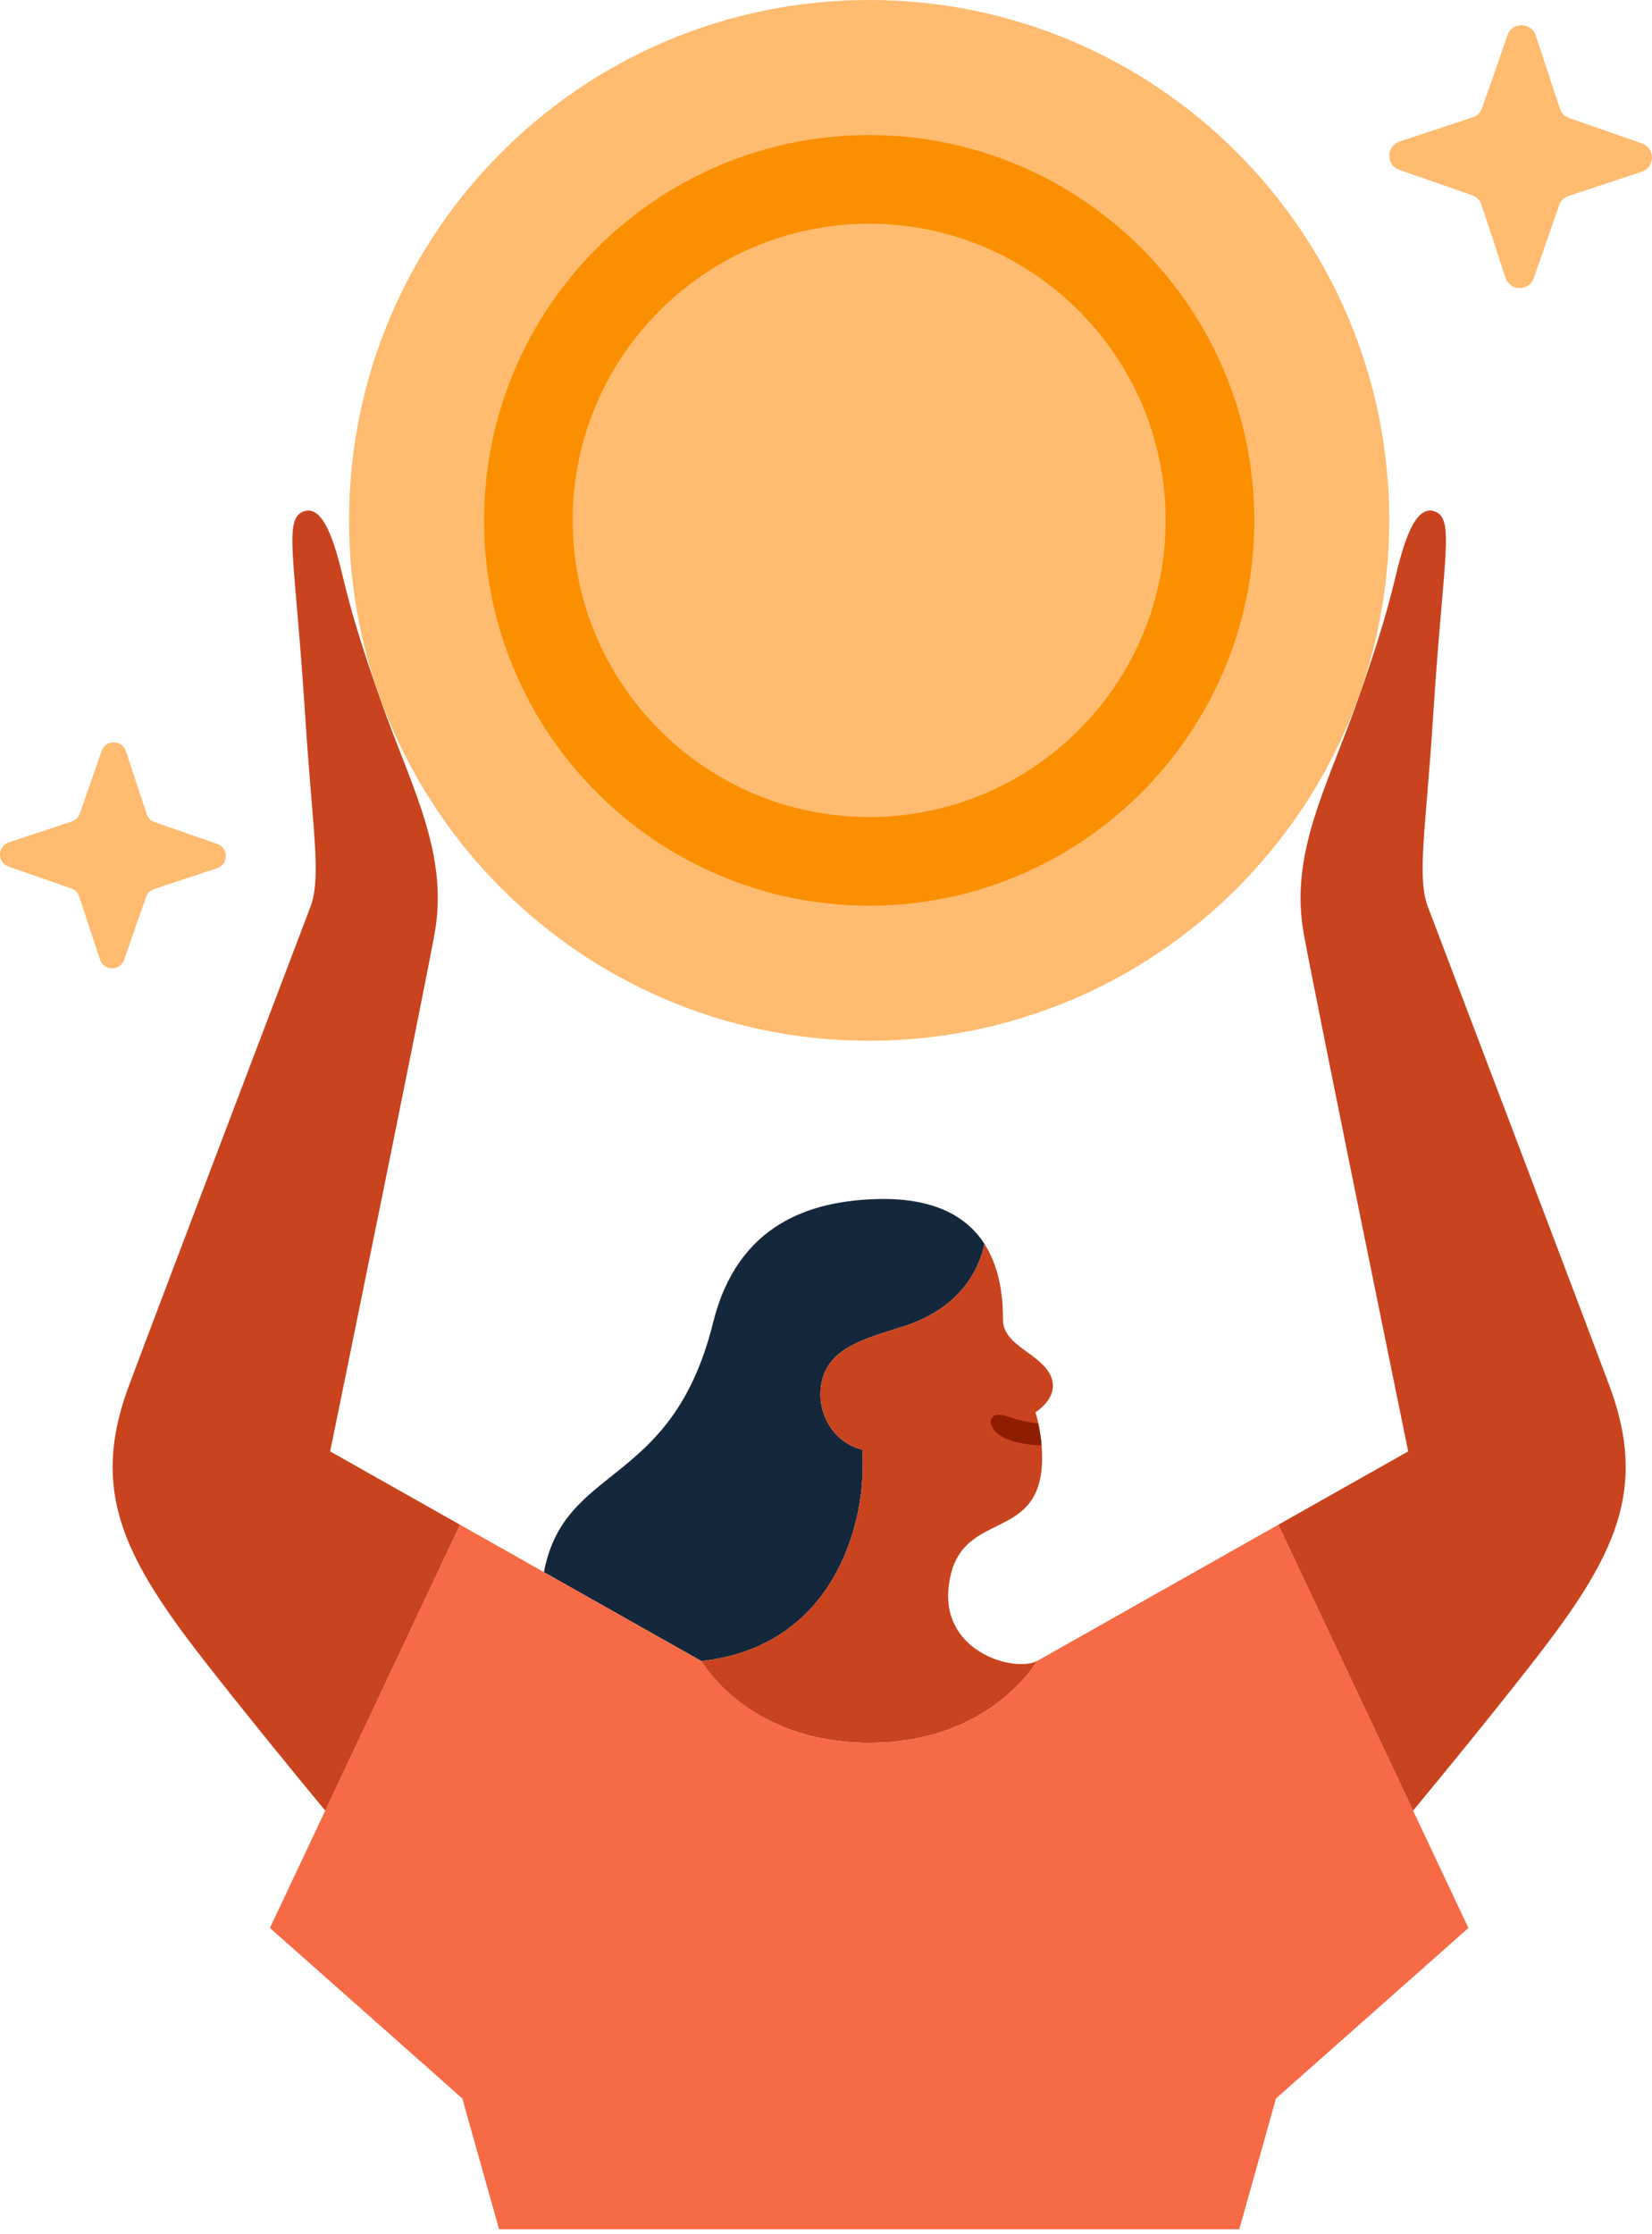 <svg width="239" height="323" viewBox="0 0 239 323" fill="none" xmlns="http://www.w3.org/2000/svg">
<path d="M222.179 5.128L225.675 15.713C225.888 16.351 226.38 16.853 227.017 17.075L237.55 20.74C239.501 21.416 239.476 24.183 237.516 24.831L226.931 28.332C226.293 28.544 225.791 29.037 225.569 29.674L221.904 40.206C221.227 42.157 218.461 42.133 217.813 40.172L214.317 29.587C214.105 28.95 213.612 28.448 212.975 28.225L202.443 24.56C200.492 23.884 200.516 21.117 202.477 20.47L213.062 16.969C213.699 16.756 214.201 16.264 214.423 15.626L218.089 5.094C218.765 3.143 221.532 3.167 222.179 5.128Z" fill="#FFBB6F"/>
<path d="M18.215 108.614L21.224 117.712C21.407 118.263 21.832 118.693 22.378 118.881L31.427 122.029C33.103 122.614 33.084 124.99 31.398 125.545L22.296 128.553C21.745 128.737 21.315 129.162 21.127 129.708L17.974 138.757C17.39 140.433 15.014 140.414 14.458 138.728L11.45 129.63C11.266 129.08 10.841 128.65 10.296 128.462L1.246 125.313C-0.43 124.729 -0.41 122.353 1.275 121.798L10.378 118.789C10.928 118.606 11.358 118.181 11.546 117.635L14.7 108.585C15.284 106.91 17.66 106.929 18.215 108.614Z" fill="#FFBB6F"/>
<path d="M142.423 179.862C141.819 182.832 139.569 188.762 131.171 191.645C125.396 193.49 120.258 194.692 118.978 199.424C117.843 203.606 120.156 208.474 124.744 209.619C125.521 220.209 120.668 238.086 101.468 240.186L78.689 227.327C81.683 211.555 97.218 215.235 103.168 191.239C106.736 176.844 117.403 173.71 126.593 173.391C134.831 173.106 139.752 175.714 142.423 179.862Z" fill="#15273B"/>
<path d="M149.811 204.201C149.811 204.201 150.004 204.833 150.217 205.842C150.395 206.678 150.584 207.774 150.69 208.986C150.801 210.29 150.816 211.729 150.608 213.125C149.126 223.01 138.285 218.437 137.222 229.698C136.348 238.926 146.73 241.838 150.024 240.187C150.024 240.187 149.454 241.201 148.203 242.64C145.185 246.102 138.212 252.008 125.743 252.008C108.108 252.008 101.468 240.187 101.468 240.187C120.668 238.086 125.521 220.209 124.744 209.619C120.156 208.474 117.843 203.607 118.978 199.425C120.258 194.692 125.396 193.49 131.171 191.645C139.569 188.762 141.819 182.832 142.423 179.862C144.369 182.871 145.122 186.7 145.103 190.815C145.084 194.852 151.405 195.861 152.255 199.685C152.849 202.366 149.811 204.201 149.811 204.201Z" fill="#C9431E"/>
<path d="M212.439 278.785L184.604 303.433L179.292 322.343H72.199L66.887 303.433L39.053 278.785L47.054 261.816L66.554 220.475L78.689 227.327L101.468 240.187C101.468 240.187 108.108 252.008 125.743 252.008C138.212 252.008 145.185 246.103 148.203 242.64C149.454 241.201 150.024 240.187 150.024 240.187L184.938 220.475L204.437 261.816L212.439 278.785Z" fill="#F66A45"/>
<path d="M47.054 261.816C41.733 255.384 35.199 247.372 29.592 240.187C17.8 225.072 13.019 215.462 18.65 200.376C22.885 189.028 45.002 130.891 45.002 130.891C46.489 126.429 45.205 119.919 44.152 103.481C42.664 80.321 40.965 75.009 43.939 73.947C46.914 72.885 48.556 79.022 49.72 83.885C50.579 87.488 52.033 92.78 55.413 102.206C59.701 114.168 64.975 123.667 62.85 135.14C60.725 146.614 47.764 209.87 47.764 209.87L66.554 220.474L47.054 261.816Z" fill="#C9431E"/>
<path d="M184.938 220.474L203.728 209.87C203.728 209.87 190.767 146.614 188.642 135.14C186.517 123.667 191.791 114.168 196.079 102.206C199.459 92.78 200.908 87.488 201.772 83.885C202.936 79.022 204.578 72.885 207.552 73.947C210.527 75.009 208.827 80.321 207.34 103.481C206.287 119.919 205.003 126.429 206.49 130.891C206.49 130.891 228.602 189.028 232.837 200.376C238.473 215.462 233.687 225.072 221.895 240.187C216.293 247.372 209.759 255.384 204.438 261.816" fill="#C9431E"/>
<path d="M125.743 150.492C167.301 150.492 200.99 116.803 200.99 75.246C200.99 33.689 167.301 0 125.743 0C84.186 0 50.497 33.689 50.497 75.246C50.497 116.803 84.186 150.492 125.743 150.492Z" fill="#FFBB6F"/>
<path d="M125.743 130.959C95.021 130.959 70.031 105.964 70.031 75.246C70.031 44.529 95.026 19.533 125.743 19.533C156.461 19.533 181.461 44.529 181.461 75.246C181.461 105.964 156.466 130.959 125.743 130.959ZM125.743 32.35C102.091 32.35 82.847 51.593 82.847 75.246C82.847 98.899 102.091 118.142 125.743 118.142C149.396 118.142 168.64 98.899 168.64 75.246C168.64 51.593 149.396 32.35 125.743 32.35Z" fill="#FA9000"/>
<path d="M150.69 208.986C150.632 208.986 150.569 208.986 150.511 208.986C149.405 208.957 148.295 208.817 147.208 208.566C146.257 208.349 145.281 208.006 144.485 207.426C143.799 206.934 142.809 205.635 143.688 204.823C144.369 204.196 146.044 204.93 146.889 205.176C147.797 205.446 149.458 205.78 150.216 205.847C150.395 206.683 150.584 207.779 150.69 208.991V208.986Z" fill="#8F1D00"/>
</svg>

